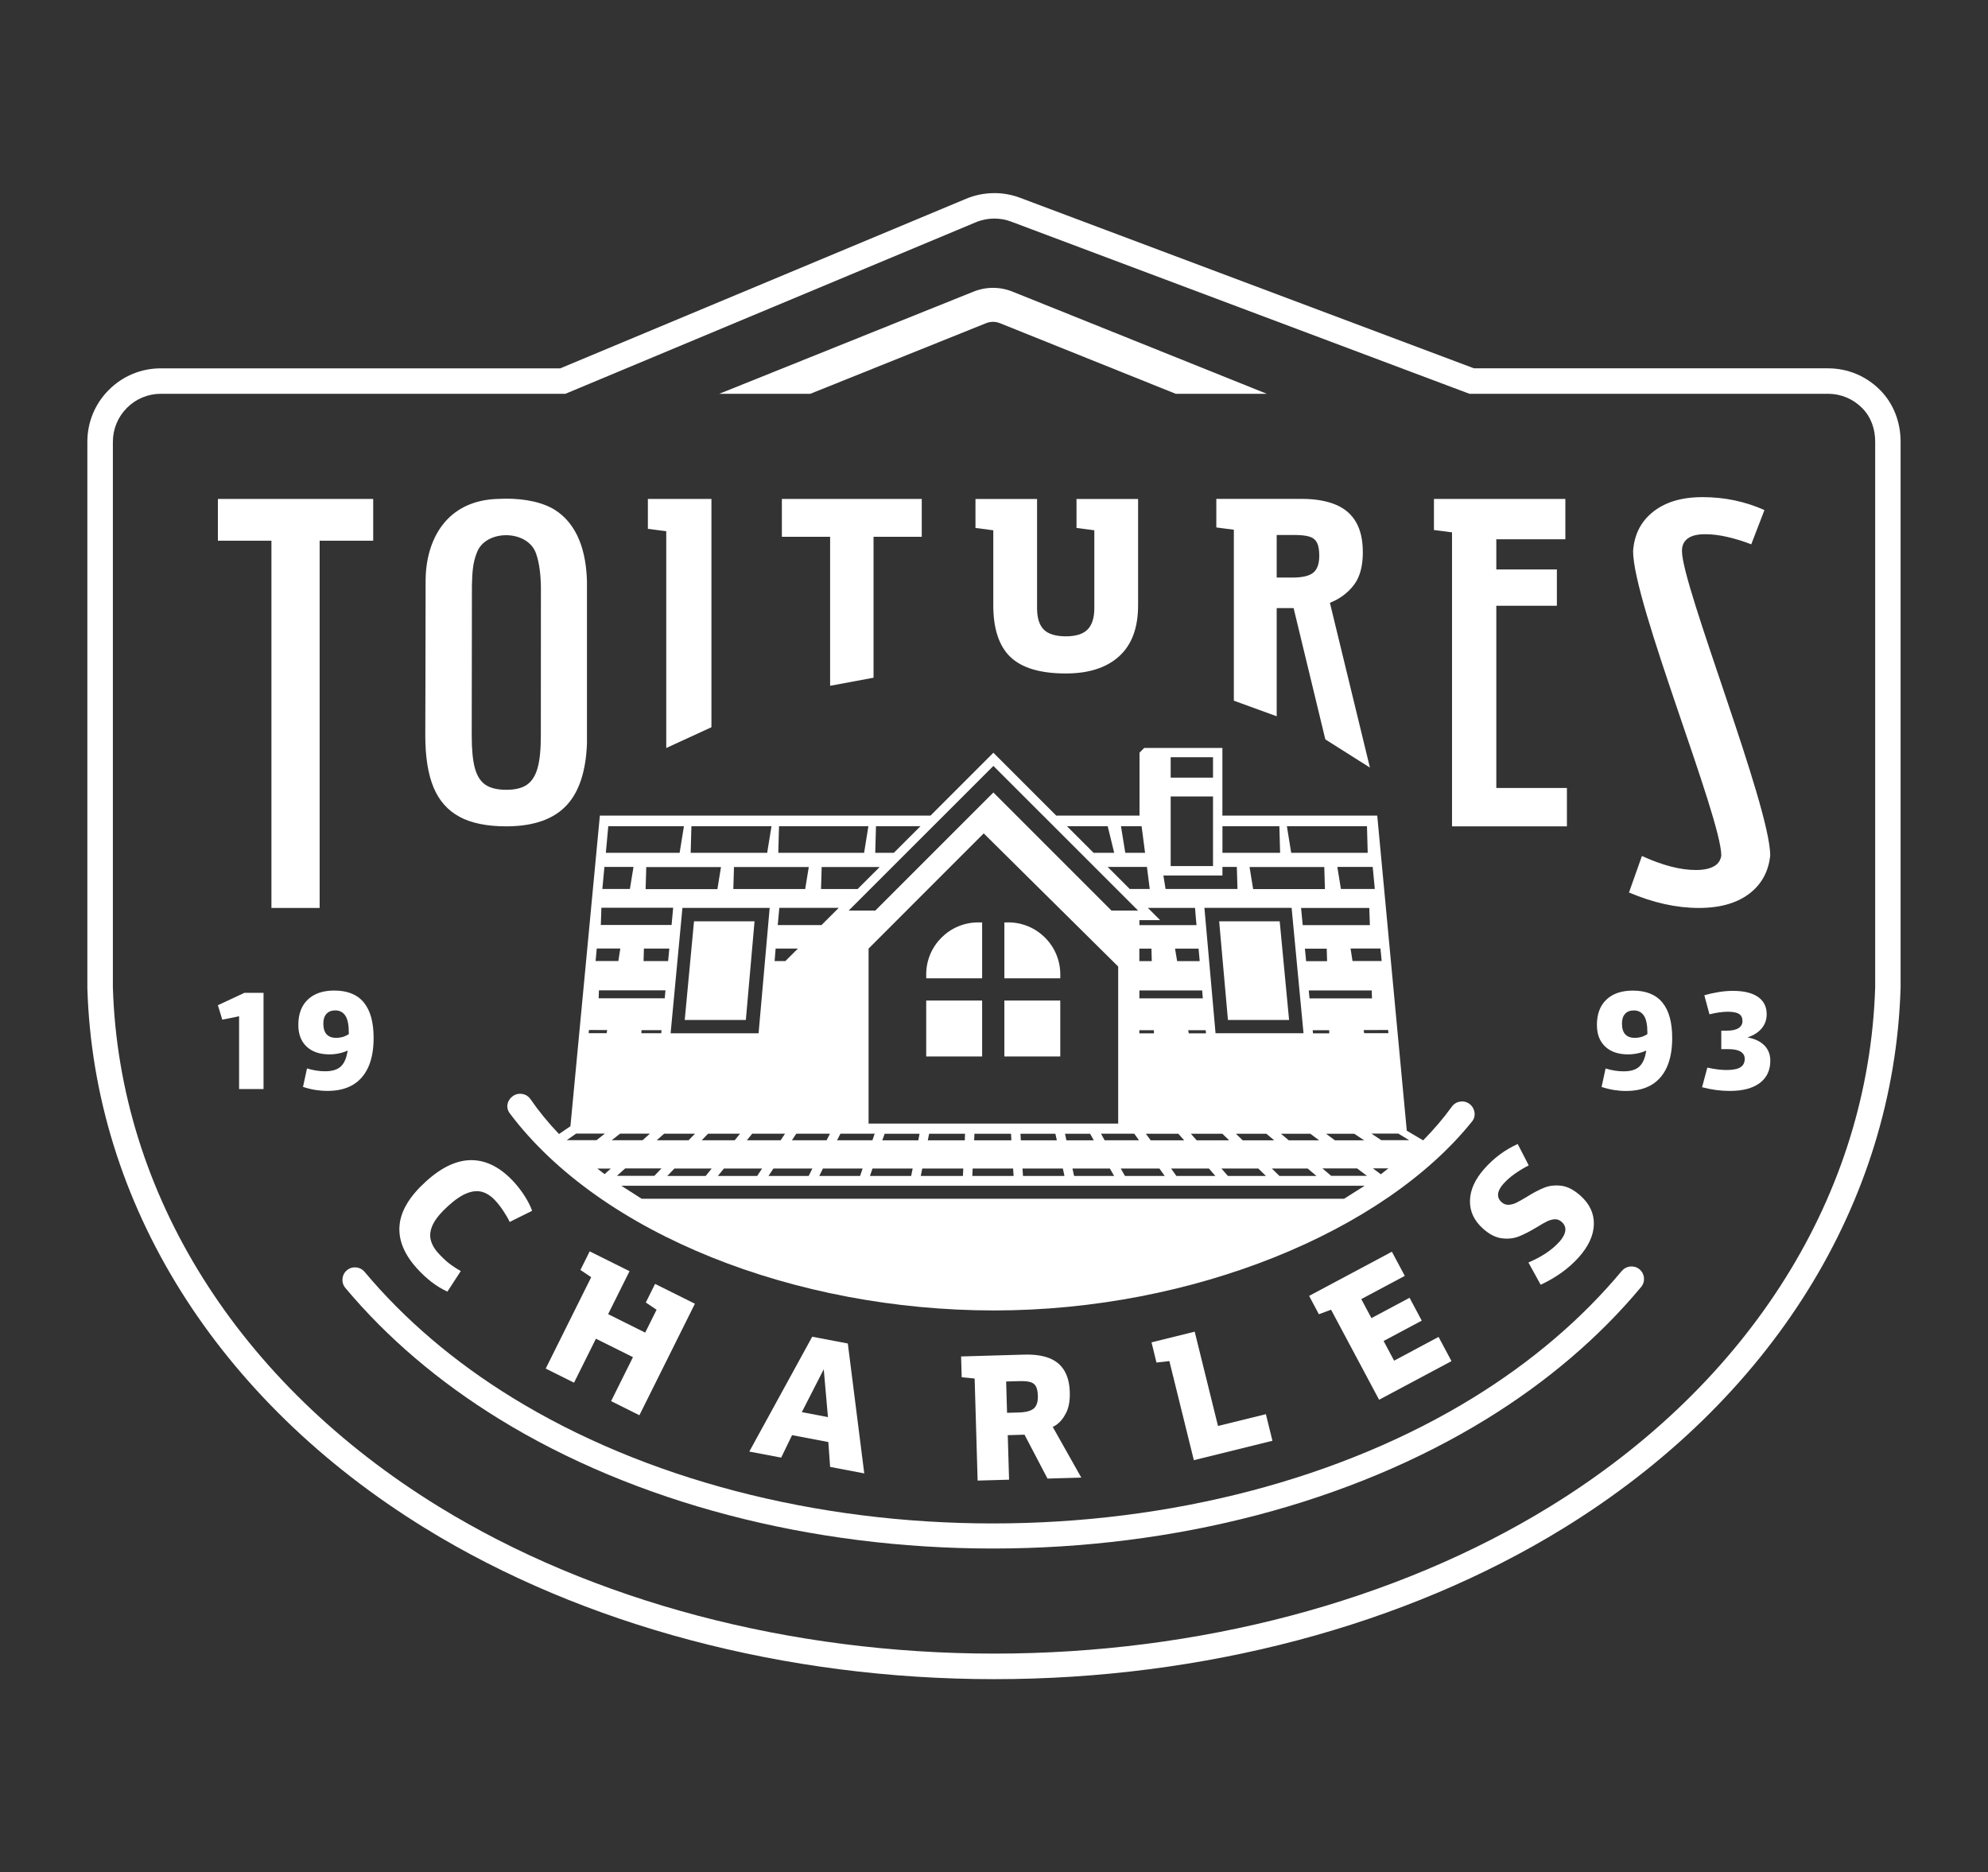 <?xml version="1.0" encoding="UTF-8"?>
<svg id="toituresCharles" xmlns="http://www.w3.org/2000/svg" viewBox="0 0 998.79 940.59">
  <rect x="0" y="0" width="998.79" height="940.59" fill="#333333" stroke="none"/>
  <defs>
    <style>
      .cls-1 {
        fill: #ffffff;
      }
    </style>
  </defs>
  <path class="cls-1" d="M499.56,109.8c2.89,0,5.78.51,8.52,1.56l230.18,86.47h180.2c6.43,0,12.48,2.54,17.03,7.09s6.64,10.61,6.62,17.05v273.84c-3.16,104.03-62.7,199.11-163.38,261.06-77.44,47.64-176.57,73.87-279.17,73.87s-201.76-26.23-279.17-73.87c-100.67-61.94-160.53-157.02-163.68-260.87V221.97c0-6.43,2.5-12.48,7.05-17.05,4.55-4.55,10.59-7.09,17.03-7.09h203.29l206.2-86.17c2.97-1.25,6.13-1.86,9.28-1.86M499.56,97.02h0c-4.9,0-9.67.96-14.22,2.85l-203.85,85.18H80.76c-9.84,0-19.1,3.85-26.09,10.84-6.97,6.97-10.8,16.25-10.78,26.11v274.42c3.3,108.11,65.18,207.02,169.79,271.38,79.42,48.87,180.94,75.78,285.87,75.78s206.47-26.9,285.87-75.78c104.4-64.24,166.16-163.21,169.46-271.57V221.97c0-10.1-3.67-19.38-10.37-26.09-6.99-6.99-16.25-10.84-26.09-10.84h-177.88l-227.98-85.65c-4.18-1.58-8.57-2.38-13.03-2.38h.02Z"/>
  <polygon class="cls-1" points="379.09 462.84 348.68 462.84 344.01 512.43 374.72 512.43 379.09 462.84"/>
  <path class="cls-1" d="M465.34,489.52v1.97h28.09v-28.09h-1.97c-14.41,0-26.13,11.72-26.13,26.13Z"/>
  <path class="cls-1" d="M506.58,463.4h-1.97v28.09h28.09v-1.97c0-14.41-11.72-26.13-26.13-26.13Z"/>
  <rect class="cls-1" x="504.6" y="502.66" width="28.09" height="28.09"/>
  <rect class="cls-1" x="465.34" y="502.66" width="28.09" height="28.09"/>
  <path class="cls-1" d="M225.1,605.89c3.57-3.24,6.76-5.39,9.61-6.48s5.41-1.27,7.73-.57c2.29.7,4.51,2.21,6.62,4.55,1.33,1.45,2.62,3.14,3.87,5.04,1.25,1.89,2.32,3.71,3.14,5.45l11.27-5.59c-.8-2.27-2.01-4.67-3.61-7.21s-3.38-4.88-5.31-7.03c-6.62-7.29-13.67-11.04-21.15-11.21-7.48-.16-15.25,3.4-23.32,10.74-8.18,7.42-12.58,14.75-13.22,22.03-.64,7.27,2.29,14.49,8.79,21.66,2.32,2.56,4.73,4.79,7.23,6.74,2.5,1.93,5.18,3.57,8.03,4.88l6.72-10.33c-2.42-1.37-4.47-2.75-6.13-4.06-1.66-1.33-3.38-2.97-5.16-4.94-2.07-2.27-3.36-4.61-3.87-6.97s-.1-4.9,1.25-7.62,3.85-5.74,7.5-9.06v-.02Z"/>
  <polygon class="cls-1" points="321.24 710.99 349.13 654.97 329.11 645.01 324.46 654.35 329.87 658 324.15 669.48 305.53 660.21 316.28 638.62 296.26 628.66 291.61 638 297.02 641.65 274.17 687.55 288.4 694.64 299.4 672.55 318.01 681.81 307.02 703.9 321.24 710.99"/>
  <path class="cls-1" d="M376.49,729.25l15.98,3.03,5.47-11.29,18.22,3.46.9,12.5,17.15,3.26-8.26-65.26-17.89-3.4-31.6,57.68.02.02ZM415.97,711.93l-13.13-2.5,11.02-21.52,2.11,24.04v-.02Z"/>
  <path class="cls-1" d="M526.24,742.81l17.01-.49-14.34-25.45c.49-.29,1.05-.53,1.52-.86,2.09-1.39,3.81-3.44,5.18-6.17,1.37-2.73,1.99-6.17,1.86-10.37-.12-4.49-1.07-8.18-2.81-11-1.74-2.85-4.28-4.92-7.62-6.21s-7.52-1.86-12.58-1.72l-31.6.92.31,10.43,6.5.66,1.5,51.27,15.8-.45-.66-22.36,8.42-.25,11.54,22.05h-.02ZM505.95,709.74l-.45-15.7,6.56-.18c2.46-.08,4.34.08,5.66.49,1.31.39,2.23,1.15,2.79,2.23s.86,2.66.92,4.69c.08,2.95-.59,5.06-2.03,6.31-1.43,1.25-3.98,1.93-7.62,2.03l-5.82.16v-.04Z"/>
  <polygon class="cls-1" points="600.23 669.01 578.53 674.37 581.03 684.52 587.5 683.78 599.8 733.57 639.29 723.82 635.99 710.46 611.93 716.38 600.23 669.01"/>
  <polygon class="cls-1" points="699.3 628.84 657.71 651.03 662.62 660.26 668.73 657.96 692.87 703.21 729.24 683.8 722.75 671.65 700.41 683.57 695.14 673.7 714.3 663.47 708.18 651.98 689.02 662.2 683.92 652.65 705.78 640.99 699.3 628.84"/>
  <path class="cls-1" d="M783.17,624.11c-3.4,3.81-8.48,7.21-15.27,10.16l6.15,11.17c7.83-3.67,14.18-8.28,19.12-13.79,4.92-5.51,7.46-11.02,7.6-16.52.14-5.49-2.11-10.31-6.74-14.45-3.32-2.95-6.54-4.61-9.67-4.98-3.14-.37-5.98-.04-8.54.98s-5.53,2.58-8.89,4.69c-2.15,1.29-3.87,2.25-5.16,2.89-1.29.61-2.58.96-3.87,1-1.29.06-2.46-.39-3.5-1.33-1.33-1.19-1.93-2.58-1.74-4.16.16-1.58,1.09-3.3,2.73-5.12,1.56-1.74,3.44-3.4,5.68-4.98,2.23-1.56,4.55-2.97,6.97-4.2l-5.53-10.74c-6.33,2.85-11.91,6.97-16.7,12.36-4.71,5.29-7.15,10.63-7.29,16.02s2.05,10.12,6.6,14.18c3.18,2.83,6.33,4.45,9.51,4.82,3.16.39,6.04.04,8.65-1.02s5.59-2.6,8.95-4.63c2.07-1.29,3.75-2.25,5.04-2.87s2.58-.96,3.83-1.05c1.27-.08,2.42.37,3.48,1.31,1.48,1.31,2.09,2.83,1.82,4.55-.25,1.72-1.29,3.61-3.14,5.68l-.06.02Z"/>
  <path class="cls-1" d="M507.61,330.02c5.72,5.53,15,8.32,27.87,8.32,11.52,0,20.43-2.87,26.78-8.63,6.35-5.76,9.53-14.3,9.53-25.63v-53.4h-30.94v14.55l8.95,1.17v39.1c0,4.86-1.13,8.44-3.38,10.74-2.25,2.29-5.9,3.44-10.94,3.44s-8.91-1.15-11.13-3.44-3.32-5.88-3.32-10.74v-54.81h-30.94v14.55l8.95,1.17v37.68c0,11.76,2.85,20.41,8.57,25.96v-.02Z"/>
  <polygon class="cls-1" points="187.5 250.66 109.47 250.66 109.47 271.64 136.37 271.64 136.37 456.14 160.59 456.14 160.59 271.64 187.5 271.64 187.5 250.66"/>
  <polygon class="cls-1" points="334.73 375.78 357.43 365.35 357.43 250.66 325.5 250.66 325.5 265.68 334.73 266.89 334.73 375.78"/>
  <polygon class="cls-1" points="438.88 340.47 438.88 269.67 463.1 269.67 463.1 250.66 392.82 250.66 392.82 269.67 417.06 269.67 417.06 344.53 438.88 340.47"/>
  <path class="cls-1" d="M611.09,250.66v14.32l8.81,1.15v85.88l21.52,7.83v-54.34h8.5l15.94,65.96,22.4,14.16-20.1-82.78c8.4-3.34,12.25-8.89,13.59-11.37,1.97-3.65,2.95-8.32,2.95-14.04,0-6.13-1.13-11.15-3.4-15.1-2.25-3.93-5.66-6.86-10.12-8.75-4.49-1.89-10.18-2.95-17.05-2.95h-43.03v.04ZM661.74,272.79c.72,1.52,1.07,3.65,1.07,6.41,0,4.02-1,6.86-3.01,8.5-2.01,1.64-5.49,2.46-10.45,2.46h-7.93v-21.39h8.93c3.36,0,5.92.29,7.68.88s2.99,1.64,3.71,3.16v-.02Z"/>
  <polygon class="cls-1" points="729.51 415.14 787.23 415.14 787.23 395.86 751.76 395.86 751.76 304.33 782.19 304.33 782.19 286.07 751.76 286.07 751.76 270.92 786.45 270.92 786.45 250.66 720.43 250.66 720.43 266.27 729.51 267.44 729.51 415.14"/>
  <path class="cls-1" d="M230.9,410.37c5.96,3.18,13.77,4.77,23.44,4.77,14,0,24.26-3.71,30.82-11.11,5.96-6.74,9.2-16.88,9.73-30.39v-81.6c-.37-14.47-4.43-28.85-16.7-36.25l-.59-.33c-7.42-4.1-17.75-5.31-26.8-4.84-26.74.47-36.97,20.86-36.97,41.25s-.16,76.41-.16,77.66c0,10.68,1.37,19.36,4.14,26.02,2.77,6.68,7.13,11.6,13.07,14.79h.02ZM237.09,294.39c.2-6.21.27-11.29,2.52-16.82,4.41-11.82,25.78-11.58,29.77.7,1.64,4.63,2.34,10.98,2.38,17.31,0,0-.04,72.25-.04,73.95,0,6.97-.53,12.4-1.62,16.27s-2.85,6.68-5.31,8.4c-2.46,1.72-5.94,2.58-10.43,2.58s-8.09-.86-10.55-2.58-4.22-4.53-5.25-8.4c-1.05-3.87-1.56-9.3-1.56-16.27,0-.45.12-74.57.1-75.14h-.02Z"/>
  <path class="cls-1" d="M845.04,276.64c0-2.68,1-4.73,2.95-6.15,1.97-1.41,4.84-2.11,8.61-2.11s7.38.47,11.41,1.41,7.99,2.17,11.84,3.67l6.62-17.21c-9.69-4.32-20.02-6.5-31.02-6.5s-19.36,2.66-25.65,7.97c-5.66,4.77-8.75,11.15-9.32,19.14,0,26.04,44.32,133.81,44.32,152.99-.35,2.17-1.37,3.87-3.16,5.04-2.21,1.45-5.43,2.19-9.65,2.19-7.81,0-16.82-2.36-27.07-7.05l-6.5,18.34c12.13,5.16,23.83,7.77,35.1,7.77s20.12-2.7,26.52-8.11c5.41-4.59,8.5-10.63,9.34-18.16,0-24.88-44.34-135.47-44.34-152.99v-.25Z"/>
  <polygon class="cls-1" points="647.65 512.43 642.93 462.84 612.52 462.84 616.93 512.43 647.65 512.43"/>
  <path class="cls-1" d="M280.83,569.71c-5.31-5.59-10.12-11.43-14.3-17.5-1.97-2.87-5.9-3.59-8.77-1.62s-3.91,5.72-1.62,8.77c45.78,60.82,143.52,98.99,243.29,98.99s195.81-39.59,240.2-95.02c2.17-2.73,1.39-6.76-1.41-8.79-2.83-2.05-6.76-1.39-8.79,1.41-4.24,5.88-9.1,11.54-14.43,16.95l-8.22-4.86-14.84-158.29h-77.8v-33.99h-39.28l-2.36,2.36v31.62h-41.84l-31.58-31.58-31.58,31.58h-166.12l-14.79,156.06-5.72,3.89-.04.02ZM303.76,589.87c-1.23-.92-2.46-1.84-3.65-2.79h6.76l-3.11,2.79ZM342.86,456.12h43.83l-5.57,62.99h-44.2l5.94-62.99h0ZM324.36,446.68l.33-11.07h37.54l-1.8,11.07h-36.06,0ZM576.71,456.12h23.69l.37,4.63.37,4.02h-28.69v-2.5h10.41l-6.15-6.15h0ZM578.12,572.88l-2.42-3.3h16.31l2.93,3.3h-16.82ZM585.21,590.79h-20l-2.13-3.73h19.43l2.68,3.73h.02ZM607.38,587.06l3.26,3.73h-19.61l-2.64-3.73h19ZM601.23,572.88l-2.93-3.3h15.84l3.4,3.3h-16.31ZM632.2,587.06l3.83,3.73h-19.1l-3.26-3.73h18.52ZM624.35,572.88l-3.4-3.3h15.31l3.91,3.3h-15.84.02ZM657.01,587.06l4.41,3.73h-18.59l-3.83-3.73h18.01ZM647.5,572.88l-3.93-3.3h14.75l4.45,3.3h-15.27ZM659.65,519.13l-.14-1.56h8.28l.04,1.56h-8.18ZM680.41,569.58l4.96,3.3h-14.69l-4.45-3.3h14.18ZM657.91,501.57l-.37-3.98h31.62l.14,3.98h-31.39ZM656.21,482.88l-.61-6.29h10.96l.18,6.29h-10.53ZM654.51,464.77l-.51-5.1-.33-3.54h34.28l.29,8.65h-33.73ZM629.59,446.66l-1.8-11.07h37.54l.33,11.07h-36.06ZM648.92,456.1l5.98,62.99h-44.2l-5.59-62.99h43.83-.02ZM605.76,517.56l.14,1.56h-8.65l-.29-1.56h8.79ZM572.44,501.55v-3.98h31.54l.33,3.98h-31.86ZM591.4,482.86l-1.05-6.29h11.82l.57,6.29h-11.35,0ZM578.49,476.57l.18,6.29h-6.25v-6.29h6.07ZM579.72,517.56l.04,1.56h-7.34v-1.56h7.29ZM569.88,569.56l2.36,3.3h-17.25l-1.84-3.3h16.74ZM557.63,587.06l2.13,3.73h-20.14l-.8-3.73h18.81ZM535.78,572.88l-.72-3.3h12.62l1.84,3.3h-13.75ZM561.79,564.46h-125.41v-87.91l57.85-57.87,67.56,66.9v78.87ZM534,587.06l.8,3.73h-20.84l-.25-3.73h20.29ZM512.88,572.88l-.18-3.3h17.54l.72,3.3h-18.07ZM509,587.06l.25,3.73h-20.76l.18-3.73h20.33ZM489.43,572.88l.14-3.3h18.38l.18,3.3h-18.73.02ZM466.14,572.88l.66-3.3h18.05l-.14,3.3h-18.59.02ZM483.96,587.06l-.18,3.73h-21.19l.76-3.73h20.61ZM443.27,572.88l1.19-3.3h17.54l-.66,3.3h-18.07ZM458.53,587.06l-.76,3.73h-20.7l1.27-3.73h20.18ZM439.44,569.56l-1.13,3.3h-17.77l1.7-3.3h17.21-.02ZM352.55,572.86l3.18-3.3h16.07l-2.68,3.3h-16.56ZM357.57,587.04l-3.03,3.73h-19.28l3.59-3.73h18.73ZM363.68,587.04h19.2l-2.46,3.73h-19.75l3.03-3.73h-.02ZM375.22,572.86l2.68-3.3h16.5l-2.21,3.3h-16.97ZM389.17,482.84l.51-6.29h11.19l-6.31,6.29h-5.39ZM388.56,587.04h19.57l-1.84,3.73h-20.18l2.46-3.73ZM397.88,572.86l2.17-3.3h16.93l-1.7,3.3h-17.4,0ZM413.43,587.04h19.96l-1.27,3.73h-20.51l1.84-3.73h-.02ZM412.49,446.64l.33-11.07h29.14l-11.09,11.07h-18.38ZM421.4,456.08l-8.67,8.65h-21.99l.8-8.65h29.86,0ZM404.56,446.64h-36.13l.33-11.07h37.58l-1.8,11.07h.02ZM349.19,569.54l-3.22,3.3h-16.02l3.73-3.3h15.51ZM322.25,519.09l.04-1.56h10.06l-.14,1.56h-9.98.02ZM335.67,482.82h-12.34l.18-6.29h12.77l-.61,6.29h0ZM334.34,497.54l-.37,3.98h-33.2l.14-3.98h33.42,0ZM307.35,572.82l4.2-3.3h14.98l-3.69,3.3h-15.51.02ZM314.07,587h18.26l-3.59,3.73h-18.81l4.16-3.73h-.02ZM675.27,602.23h-352.9l-10.2-6.52h373.45l-10.33,6.52h-.02ZM668.81,590.73l-4.41-3.73h17.44l4.96,3.73h-18.01.02ZM693.73,589.93h0l-3.95-2.95h7.73l-3.75,2.95h-.02ZM707.97,572.8h-14l-4.96-3.3h13.52l5.43,3.3ZM697.56,519.05h-12.19l-.25-1.56,12.29-.04.14,1.6ZM693.55,476.51l.61,6.29h-14.65l-.98-6.29h15.04-.02ZM690.72,446.6h-17.03l-1.8-11.07h17.77l1.05,11.07h.02ZM686.78,415.06l.37,13.38h-38.44l-2.17-13.38h40.24ZM614.16,415.06h28.61l.37,13.38h-28.97v-13.38h0ZM588.16,380.41h21.27v10.27h-21.27v-10.27ZM588.16,400.12h21.27v34.98h-21.27v-34.98ZM614.16,439.83v-4.3h7.23l.33,11.07h-36.13l-1.09-6.76h29.65ZM577.67,446.6h-10.08l-11.07-11.07h19.71l1.41,11.07h.02ZM573.55,415.06l1.74,13.38h-9.94l-2.17-13.38h10.37ZM556.52,415.06l3.26,13.38h-10.35l-13.38-13.38h20.47ZM499.09,384.79l72.7,72.66h-13.38l-59.32-59.32-59.32,59.32h-13.38l72.7-72.66h0ZM440.09,415.06h22.38l-13.4,13.38h-9.34l.37-13.38ZM391.4,415.06h44.9l-2.17,13.38h-43.11l.37-13.38h.02ZM347.39,415.06h40.22l-2.17,13.38h-38.44l.37-13.38h.02ZM305.61,415.06h38.01l-2.17,13.38h-37.07l1.23-13.38h0ZM303.66,435.53h14.61l-1.8,11.07h-13.85l1.05-11.07ZM302.15,456.04h36.06l-.8,8.65h-35.55l.29-8.65ZM299.79,476.51h11.86l-.98,6.29h-11.43l.57-6.29h-.02ZM295.92,517.45l9.12.04-.25,1.56h-9.04l.14-1.6h.02ZM303.91,569.5l-4.2,3.3h-14.98l4.73-3.3h14.47-.02Z"/>
  <path class="cls-1" d="M814.81,638.49c-20.16,24.18-45.29,45.61-74.65,63.69-66.21,40.74-151.94,63.17-241.36,63.17s-175.16-22.44-241.36-63.17c-29.18-17.95-54.18-39.24-74.28-63.24-2.23-2.66-6.21-3.03-8.87-.78-2.66,2.23-3.01,6.21-.78,8.87,20.98,25.06,47.01,47.21,77.33,65.88,68.17,41.95,156.24,65.04,247.98,65.04s179.81-23.09,247.98-65.04c30.53-18.79,56.68-41.11,77.72-66.35,2.23-2.66,1.86-6.64-.8-8.87-2.68-2.23-6.64-1.86-8.87.8h-.04Z"/>
  <polygon class="cls-1" points="109.47 504.99 111.68 512.27 120.12 510.55 120.12 547.12 132.4 547.12 132.4 498.77 122.83 498.77 109.47 504.99"/>
  <path class="cls-1" d="M170.49,536.37c-1.68,1.21-4.08,1.82-7.17,1.82-2.91,0-5.92-.47-9.08-1.43l-2.01,9.28c2.23.72,4.32,1.23,6.29,1.54,1.95.31,3.95.47,6,.47,5,0,9.2-.98,12.64-2.97,3.42-1.99,6.04-4.96,7.85-8.93,1.8-3.98,2.7-8.87,2.7-14.67,0-7.91-1.64-13.85-4.92-17.85-3.28-4-8.24-6-14.86-6-5.68,0-10.1,1.52-13.28,4.53-3.2,3.03-4.77,7.27-4.77,12.75,0,4.61,1.37,8.24,4.14,10.86s6.6,3.93,11.5,3.93c2.23,0,4.41-.31,6.5-.92.94-.29,1.8-.61,2.64-1-.14.94-.33,1.84-.53,2.62-.74,2.79-1.95,4.77-3.65,6v-.02ZM172.7,520.79c-1.27.41-2.52.61-3.75.61-2.19,0-3.81-.61-4.9-1.82-1.07-1.21-1.6-3.01-1.6-5.39,0-2.09.51-3.71,1.58-4.86,1.05-1.15,2.52-1.72,4.43-1.72,2.19,0,3.87.88,5.04,2.64,1.17,1.76,1.74,4.57,1.74,8.42v.86c-.82.51-1.64.96-2.52,1.25h-.02Z"/>
  <path class="cls-1" d="M802.31,514.91c0,4.61,1.37,8.24,4.14,10.86,2.77,2.62,6.6,3.93,11.5,3.93,2.23,0,4.41-.31,6.5-.92.94-.29,1.8-.61,2.64-1-.14.94-.33,1.84-.53,2.62-.74,2.79-1.95,4.77-3.65,6-1.68,1.21-4.08,1.82-7.17,1.82-2.91,0-5.92-.47-9.08-1.43l-2.01,9.28c2.23.72,4.32,1.23,6.29,1.54,1.95.31,3.95.47,6,.47,5,0,9.2-.98,12.64-2.97,3.42-1.99,6.04-4.96,7.85-8.93,1.8-3.98,2.7-8.87,2.7-14.67,0-7.91-1.64-13.85-4.92-17.85-3.28-4-8.24-6-14.86-6-5.68,0-10.1,1.52-13.28,4.53-3.2,3.03-4.77,7.27-4.77,12.75v-.02ZM816.45,509.34c1.05-1.15,2.52-1.72,4.43-1.72,2.19,0,3.87.88,5.04,2.64,1.17,1.76,1.74,4.57,1.74,8.42v.86c-.82.51-1.64.96-2.52,1.25-1.27.41-2.52.61-3.75.61-2.19,0-3.81-.61-4.9-1.82-1.07-1.21-1.6-3.01-1.6-5.39,0-2.09.51-3.71,1.58-4.86h-.02Z"/>
  <path class="cls-1" d="M877.99,521.14c2.46-.78,4.51-1.91,6.11-3.44,2.34-2.23,3.5-4.96,3.5-8.13,0-3.81-1.45-6.72-4.39-8.75s-7.13-3.03-12.6-3.03c-2.29,0-4.67.2-7.17.61-2.5.41-4.9.94-7.17,1.6l2.58,9.57c3.57-.86,6.64-1.29,9.22-1.29s4.49.37,5.64,1.11c1.15.74,1.72,1.93,1.72,3.54s-.68,2.77-2.01,3.61c-1.33.84-3.26,1.25-5.78,1.25h-2.85v9.28h3.5c2.77,0,4.84.41,6.21,1.25,1.37.84,2.07,2.03,2.07,3.61,0,1.95-.74,3.38-2.21,4.28s-3.81,1.35-7.01,1.35c-2.77,0-5.96-.41-9.57-1.21l-2.64,9.86c4.67,1.23,9.28,1.86,13.85,1.86,6.52,0,11.56-1.31,15.1-3.95,3.54-2.64,5.33-6.39,5.33-11.25,0-3.52-1.29-6.35-3.85-8.46-1.91-1.58-4.43-2.64-7.54-3.24l-.04-.02Z"/>
  <path class="cls-1" d="M407.08,197.85l88.36-35.49c1.11-.45,2.27-.68,3.46-.68s2.36.23,3.46.68l88.36,35.49h45.76l-127.76-51.33c-3.16-1.27-6.48-1.91-9.82-1.91s-6.66.64-9.82,1.91l-127.76,51.33h45.76Z"/>
</svg>